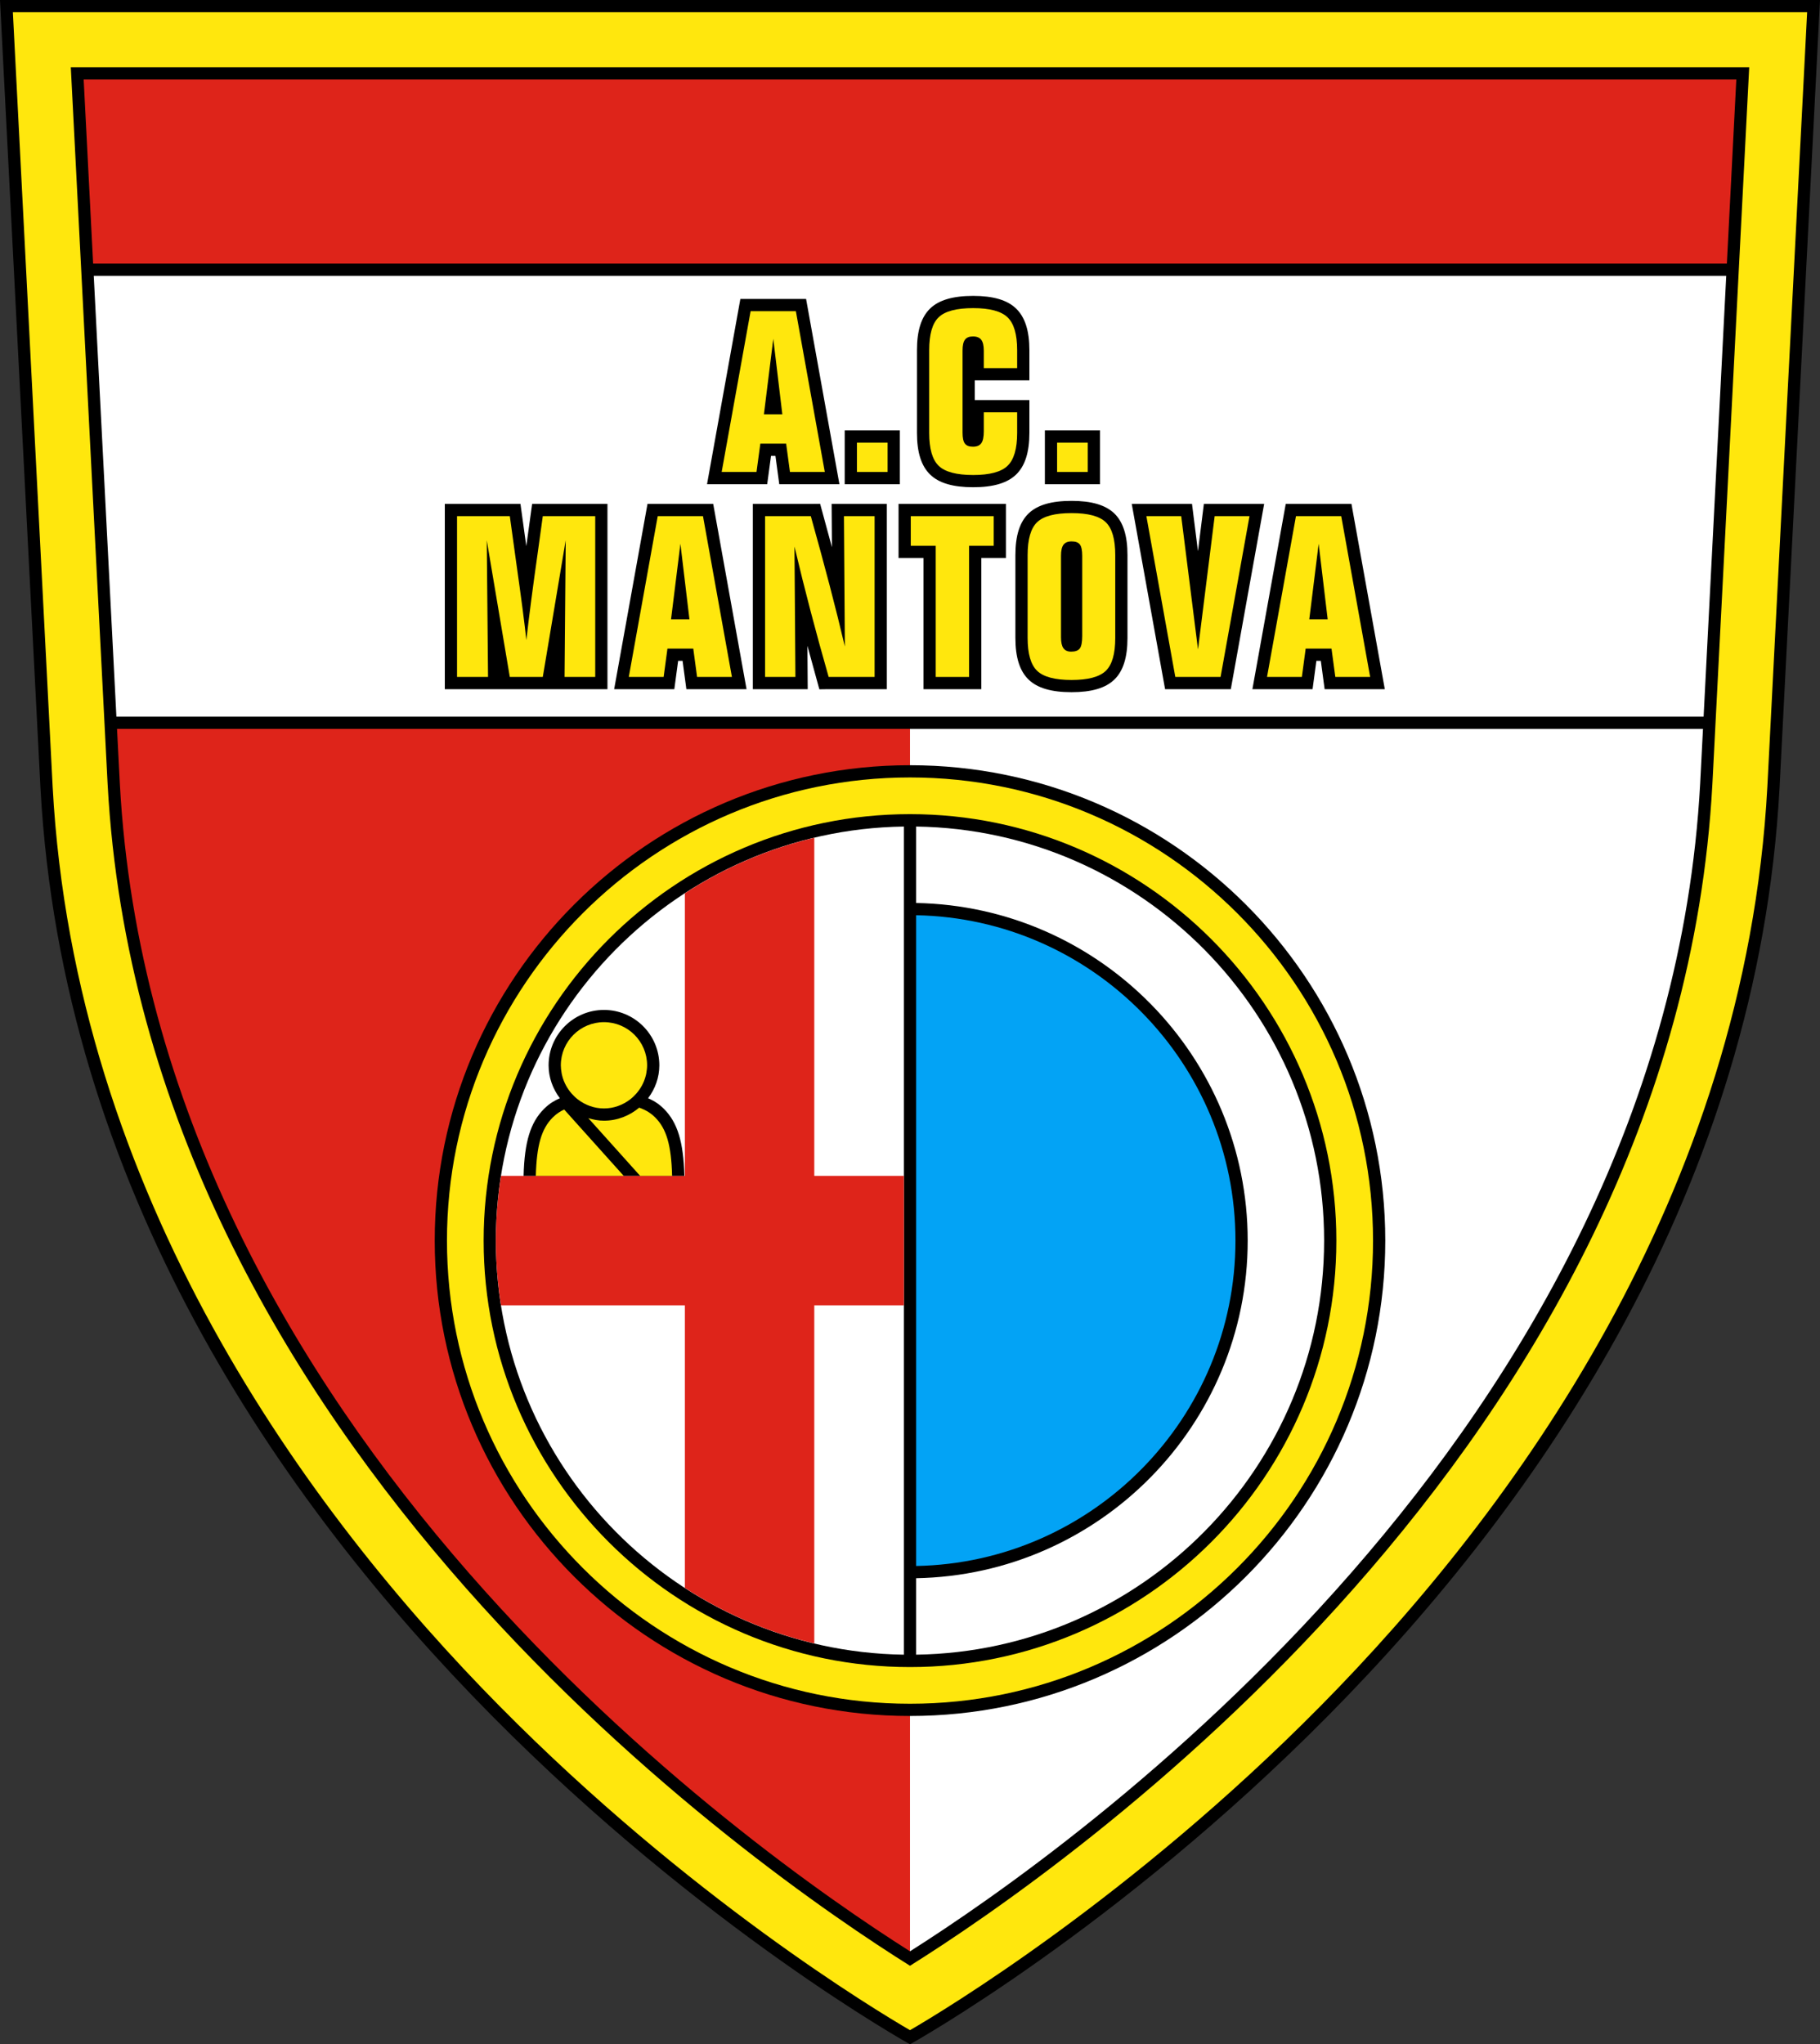<?xml version="1.0" encoding="utf-8"?>
<!-- Generator: Adobe Illustrator 13.0.0, SVG Export Plug-In . SVG Version: 6.00 Build 14948)  -->
<!DOCTYPE svg PUBLIC "-//W3C//DTD SVG 1.0//EN" "http://www.w3.org/TR/2001/REC-SVG-20010904/DTD/svg10.dtd">
<svg version="1.0" id="Layer_1" xmlns="http://www.w3.org/2000/svg" xmlns:xlink="http://www.w3.org/1999/xlink" x="0px" y="0px"
	 width="280.125px" height="314.571px" viewBox="0 0 280.125 314.571" enable-background="new 0 0 280.125 314.571"
	 xml:space="preserve">
<rect x="0" y="0" width="280.125" height="314.571" fill="#333333" stroke="none"/>
<g>
	<path d="M0,0l6.225,121.18c6.64,122.841,133.838,193.391,133.838,193.391s127.197-70.55,133.837-193.391L280.125,0H0z"/>
	<path fill="#FFE70D" d="M1.981,1.882c0.197,3.83,6.124,119.201,6.124,119.201c3.396,62.821,39.284,111.6,68.792,141.458
		c29.174,29.52,57.952,46.83,63.166,49.858c5.213-3.028,33.992-20.339,63.166-49.858c29.509-29.857,65.396-78.637,68.792-141.462
		c0,0,5.926-115.366,6.123-119.196C274.265,1.882,5.86,1.882,1.981,1.882z M263.563,120.621
		c-5.514,102.015-100.493,167.468-123.5,181.866c-23.007-14.398-117.987-79.849-123.499-181.838c0,0-4.739-92.264-5.666-110.296
		c19.317,0,239.012,0,258.33,0C268.301,28.384,263.563,120.621,263.563,120.621z"/>
	<path fill="#DE241A" d="M66.911,190.901c0-40.337,32.815-73.152,73.151-73.152v-5.588H18.012c0.269,5.224,0.431,8.392,0.431,8.392
		c5.387,99.658,97.198,164.245,121.62,179.71v-36.212C99.726,264.051,66.911,231.237,66.911,190.901z"/>
	<path fill="#FFFFFF" d="M140.063,112.161v5.588c40.336,0,73.151,32.815,73.151,73.152c0,40.336-32.815,73.15-73.151,73.15v36.212
		c24.422-15.466,116.232-80.06,121.621-179.743c0,0,0.162-3.154,0.43-8.359H140.063z"/>
	<path fill="#DE241A" d="M265.791,40.559c0.632-12.307,1.171-22.771,1.454-28.325c-22.313,0-232.052,0-254.367,0
		c0.286,5.552,0.823,16.018,1.455,28.325H265.791z"/>
	<path fill="#FFE70D" d="M140.063,119.632c-39.298,0-71.269,31.97-71.269,71.269c0,39.299,31.971,71.267,71.269,71.267
		c39.299,0,71.268-31.968,71.268-71.267C211.33,151.602,179.361,119.632,140.063,119.632z M140.063,256.523
		c-36.185,0-65.623-29.439-65.623-65.622c0-36.185,29.438-65.623,65.623-65.623s65.622,29.438,65.622,65.623
		C205.685,227.083,176.247,256.523,140.063,256.523z"/>
	<path fill="#FFFFFF" d="M139.121,127.185c-34.712,0.507-62.798,28.885-62.798,63.716c0,34.831,28.086,63.206,62.798,63.716V127.185
		z"/>
	<path fill="#FFFFFF" d="M141.004,127.185v11.764c28.225,0.506,51.034,23.609,51.034,51.952s-22.809,51.443-51.034,51.949v11.767
		c34.712-0.51,62.797-28.885,62.797-63.716C203.802,156.069,175.717,127.692,141.004,127.185z"/>
	<path fill="#FFFFFF" d="M14.431,42.441c1.2,23.369,2.703,52.623,3.485,67.838H262.21c0.781-15.2,2.284-44.461,3.483-67.838H14.431z
		"/>
	<g>
		<path d="M122.496,45.999h-8.542l-5.131,28.509h9.26c0,0,0.415-3.08,0.588-4.358c0.331,0,0.35,0,0.681,0
			c0.173,1.278,0.588,4.358,0.588,4.358h9.26l-5.131-28.509H122.496z"/>
		<polygon points="136.616,66.23 130.013,66.23 130.013,74.507 138.498,74.507 138.498,66.23 		"/>
		<path d="M143.182,47.454c-1.378,1.316-2.048,3.418-2.048,6.426v12.734c0,3,0.668,5.1,2.043,6.423
			c1.35,1.303,3.513,1.937,6.608,1.937c3.084,0,5.243-0.636,6.604-1.946c1.378-1.329,2.049-3.427,2.049-6.413v-5.054
			c0,0-7.865,0-8.404,0c0-1.451,0-1.627,0-3.031c0.539,0,8.404,0,8.404,0V53.88c0-2.983-0.671-5.077-2.051-6.405
			c-1.36-1.309-3.52-1.944-6.602-1.944C146.694,45.532,144.533,46.161,143.182,47.454z"/>
		<polygon points="167.425,66.23 160.822,66.23 160.822,74.507 169.307,74.507 169.307,66.23 		"/>
		<path d="M91.613,77.539h-9.709c0,0-0.757,5.473-0.899,6.502c-0.141-1.018-0.899-6.502-0.899-6.502H68.463v28.509h25.033V77.539
			H91.613z"/>
		<path d="M108.2,77.539h-8.54l-5.131,28.509h9.259c0,0,0.415-3.08,0.587-4.358c0.332,0,0.351,0,0.683,0
			c0.172,1.278,0.587,4.358,0.587,4.358h9.259l-5.131-28.509H108.2z"/>
		<path d="M124.795,77.539h-8.921v28.509h8.446c0,0-0.034-4.942-0.047-6.678c0.728,2.652,1.838,6.698,1.838,6.698l1.43-0.02h8.957
			V77.539H128c0,0,0.034,4.937,0.047,6.667c-0.723-2.654-1.817-6.681-1.817-6.681L124.795,77.539z"/>
		<path d="M152.943,77.539H138.3v8.329c0,0,2.861,0,3.838,0c0,3.095,0,20.18,0,20.18h8.9c0,0,0-17.085,0-20.18
			c0.953,0,3.786,0,3.786,0v-8.329H152.943z"/>
		<path d="M158.329,78.994c-1.375,1.316-2.045,3.417-2.045,6.425v12.748c0,2.995,0.668,5.093,2.041,6.414
			c1.351,1.3,3.512,1.933,6.604,1.933c3.064,0,5.21-0.628,6.563-1.921c1.376-1.314,2.044-3.417,2.044-6.426V85.419
			c0-3.008-0.668-5.11-2.042-6.425c-1.354-1.294-3.5-1.922-6.564-1.922C161.84,77.072,159.681,77.701,158.329,78.994z"/>
		<path d="M192.318,77.539h-7.024c0,0-0.631,5.036-0.911,7.278c-0.282-2.244-0.916-7.278-0.916-7.278h-9.274l5.131,28.509h10.116
			l5.131-28.509H192.318z"/>
		<path d="M206.434,77.539h-8.539l-5.132,28.509h9.26c0,0,0.415-3.08,0.587-4.358c0.332,0,0.352,0,0.684,0
			c0.172,1.278,0.587,4.358,0.587,4.358h9.26l-5.133-28.509H206.434z"/>
	</g>
	<g>
		<path fill="#FFE70D" d="M111.076,72.625l4.453-24.744h6.967l4.453,24.744h-5.362l-0.589-4.357h-3.972l-0.588,4.357H111.076z
			 M117.578,63.754h2.834l-1.391-11.62L117.578,63.754z"/>
		<path fill="#FFE70D" d="M131.895,72.625v-4.513h4.721v4.513H131.895z"/>
		<path fill="#FFE70D" d="M156.556,66.615c0,2.425-0.491,4.111-1.474,5.058c-0.982,0.946-2.748,1.419-5.297,1.419
			c-2.561,0-4.328-0.47-5.304-1.411c-0.978-0.94-1.466-2.629-1.466-5.066V53.88c0-2.444,0.488-4.132,1.466-5.066
			c0.976-0.934,2.743-1.401,5.304-1.401c2.549,0,4.314,0.473,5.297,1.418c0.982,0.945,1.474,2.627,1.474,5.049v2.767h-5.136v-2.666
			c0-0.787-0.13-1.352-0.391-1.695c-0.262-0.343-0.686-0.515-1.279-0.515c-0.57,0-0.979,0.166-1.226,0.498
			c-0.25,0.332-0.373,0.88-0.373,1.646v12.666c0,0.792,0.117,1.348,0.354,1.671c0.236,0.322,0.651,0.483,1.245,0.483
			c0.603,0,1.034-0.177,1.287-0.534c0.256-0.356,0.383-0.969,0.383-1.84v-2.917h5.136V66.615z"/>
		<path fill="#FFE70D" d="M162.704,72.625v-4.513h4.721v4.513H162.704z"/>
		<path fill="#FFE70D" d="M83.543,104.165h-5.077L74.92,83.132l0.197,21.033h-4.772V79.421h8.122l0.766,5.542
			c0.047,0.328,0.113,0.802,0.196,1.423c0.795,5.594,1.323,9.633,1.585,12.119c0.202-1.819,0.454-3.884,0.757-6.194
			c0.303-2.311,0.639-4.76,1.007-7.348l0.766-5.542h8.07v24.744h-4.72l0.177-21.033L83.543,104.165z"/>
		<path fill="#FFE70D" d="M96.78,104.165l4.454-24.744h6.966l4.453,24.744h-5.362l-0.587-4.357h-3.974l-0.587,4.357H96.78z
			 M103.283,95.294h2.832l-1.389-11.62L103.283,95.294z"/>
		<path fill="#FFE70D" d="M127.541,104.165c-0.981-3.424-1.908-6.802-2.782-10.135c-0.874-3.333-1.699-6.643-2.477-9.932
			l0.143,20.067h-4.669V79.421h7.039c1.052,3.751,2.018,7.304,2.898,10.66c0.878,3.355,1.66,6.492,2.342,9.406l-0.141-20.066h4.72
			v24.744H127.541z"/>
		<path fill="#FFE70D" d="M144.021,104.165V83.986h-3.839v-4.565h12.761v4.565h-3.787v20.179H144.021z"/>
		<path fill="#FFE70D" d="M171.654,98.167c0,2.444-0.486,4.132-1.462,5.065c-0.977,0.933-2.73,1.4-5.263,1.4
			c-2.558,0-4.325-0.469-5.299-1.408c-0.977-0.939-1.464-2.625-1.464-5.057V85.419c0-2.443,0.487-4.132,1.464-5.065
			c0.974-0.933,2.741-1.4,5.299-1.4c2.532,0,4.286,0.467,5.263,1.4c0.976,0.934,1.462,2.622,1.462,5.065V98.167z M163.303,85.52
			v12.545c0,0.766,0.124,1.325,0.372,1.678c0.25,0.354,0.646,0.531,1.19,0.531c0.64,0,1.084-0.163,1.332-0.489
			c0.25-0.326,0.373-0.973,0.373-1.939V85.554c0-0.866-0.12-1.456-0.363-1.771s-0.666-0.472-1.271-0.472
			c-0.58,0-0.997,0.171-1.252,0.515C163.431,84.169,163.303,84.734,163.303,85.52z"/>
		<path fill="#FFE70D" d="M176.444,79.421h5.362l2.583,20.507l2.566-20.507h5.362l-4.453,24.744h-6.968L176.444,79.421z"/>
		<path fill="#FFE70D" d="M195.014,104.165l4.455-24.744h6.965l4.454,24.744h-5.362l-0.587-4.357h-3.975l-0.587,4.357H195.014z
			 M201.518,95.294h2.831l-1.388-11.62L201.518,95.294z"/>
	</g>
	<path fill="#DE241A" d="M139.121,180.941H125.33v-52.027c-7.186,1.707-13.901,4.632-19.92,8.545v43.482H77.108
		c-0.512,3.245-0.785,6.572-0.785,9.96s0.273,6.711,0.785,9.96h28.302v43.481c6.019,3.913,12.734,6.837,19.92,8.543v-52.024h13.791
		V180.941z"/>
	<path fill="#03A3F5" d="M141.004,140.831V240.97c27.187-0.506,49.151-22.764,49.151-50.069S168.191,141.337,141.004,140.831z"/>
	<path d="M105.331,180.941l-0.001-0.052c-0.138-5.194-1.051-8.171-3.154-10.271c-0.88-0.879-1.703-1.307-2.427-1.624
		c1.098-1.456,1.733-3.203,1.733-5.067c0-4.701-3.823-8.523-8.522-8.523c-4.7,0-8.522,3.822-8.522,8.523
		c0,1.864,0.635,3.611,1.733,5.067c-0.724,0.317-1.547,0.745-2.427,1.624c-2.103,2.101-3.016,5.077-3.154,10.271l-0.001,0.052
		H105.331z"/>
	<path fill="#FFE70D" d="M99.48,165.116c0.07-0.389,0.12-0.784,0.12-1.189c0-3.667-2.973-6.641-6.64-6.641s-6.64,2.974-6.64,6.641
		c0,0.405,0.049,0.801,0.12,1.189c0.015,0.081,0.026,0.162,0.044,0.243c0.076,0.344,0.182,0.675,0.309,0.995
		c0.05,0.123,0.105,0.247,0.163,0.366c0.099,0.211,0.214,0.415,0.334,0.616c0.14,0.228,0.291,0.447,0.457,0.655
		c0.075,0.097,0.151,0.191,0.231,0.282c0.298,0.337,0.624,0.648,0.982,0.921c1.115,0.846,2.491,1.371,4,1.371s2.885-0.525,4-1.371
		c0.358-0.272,0.684-0.584,0.981-0.921c0.08-0.091,0.156-0.186,0.232-0.282c0.165-0.208,0.317-0.428,0.456-0.655
		c0.12-0.201,0.234-0.401,0.334-0.616c0.058-0.119,0.113-0.243,0.163-0.369c0.126-0.317,0.232-0.648,0.309-0.992
		C99.453,165.278,99.464,165.197,99.48,165.116z"/>
	<path fill="#FFE70D" d="M98.53,180.941h4.918c-0.124-4.672-0.85-7.24-2.604-8.99c-0.885-0.886-1.758-1.245-2.456-1.512
		c-1.478,1.235-3.355,2.008-5.429,2.008c-0.843,0-1.641-0.156-2.406-0.39L98.53,180.941z"/>
	<path fill="#FFE70D" d="M86.836,170.731c-0.547,0.253-1.149,0.606-1.761,1.22c-1.753,1.75-2.479,4.318-2.604,8.99H96
		L86.836,170.731z"/>
</g>
</svg>
